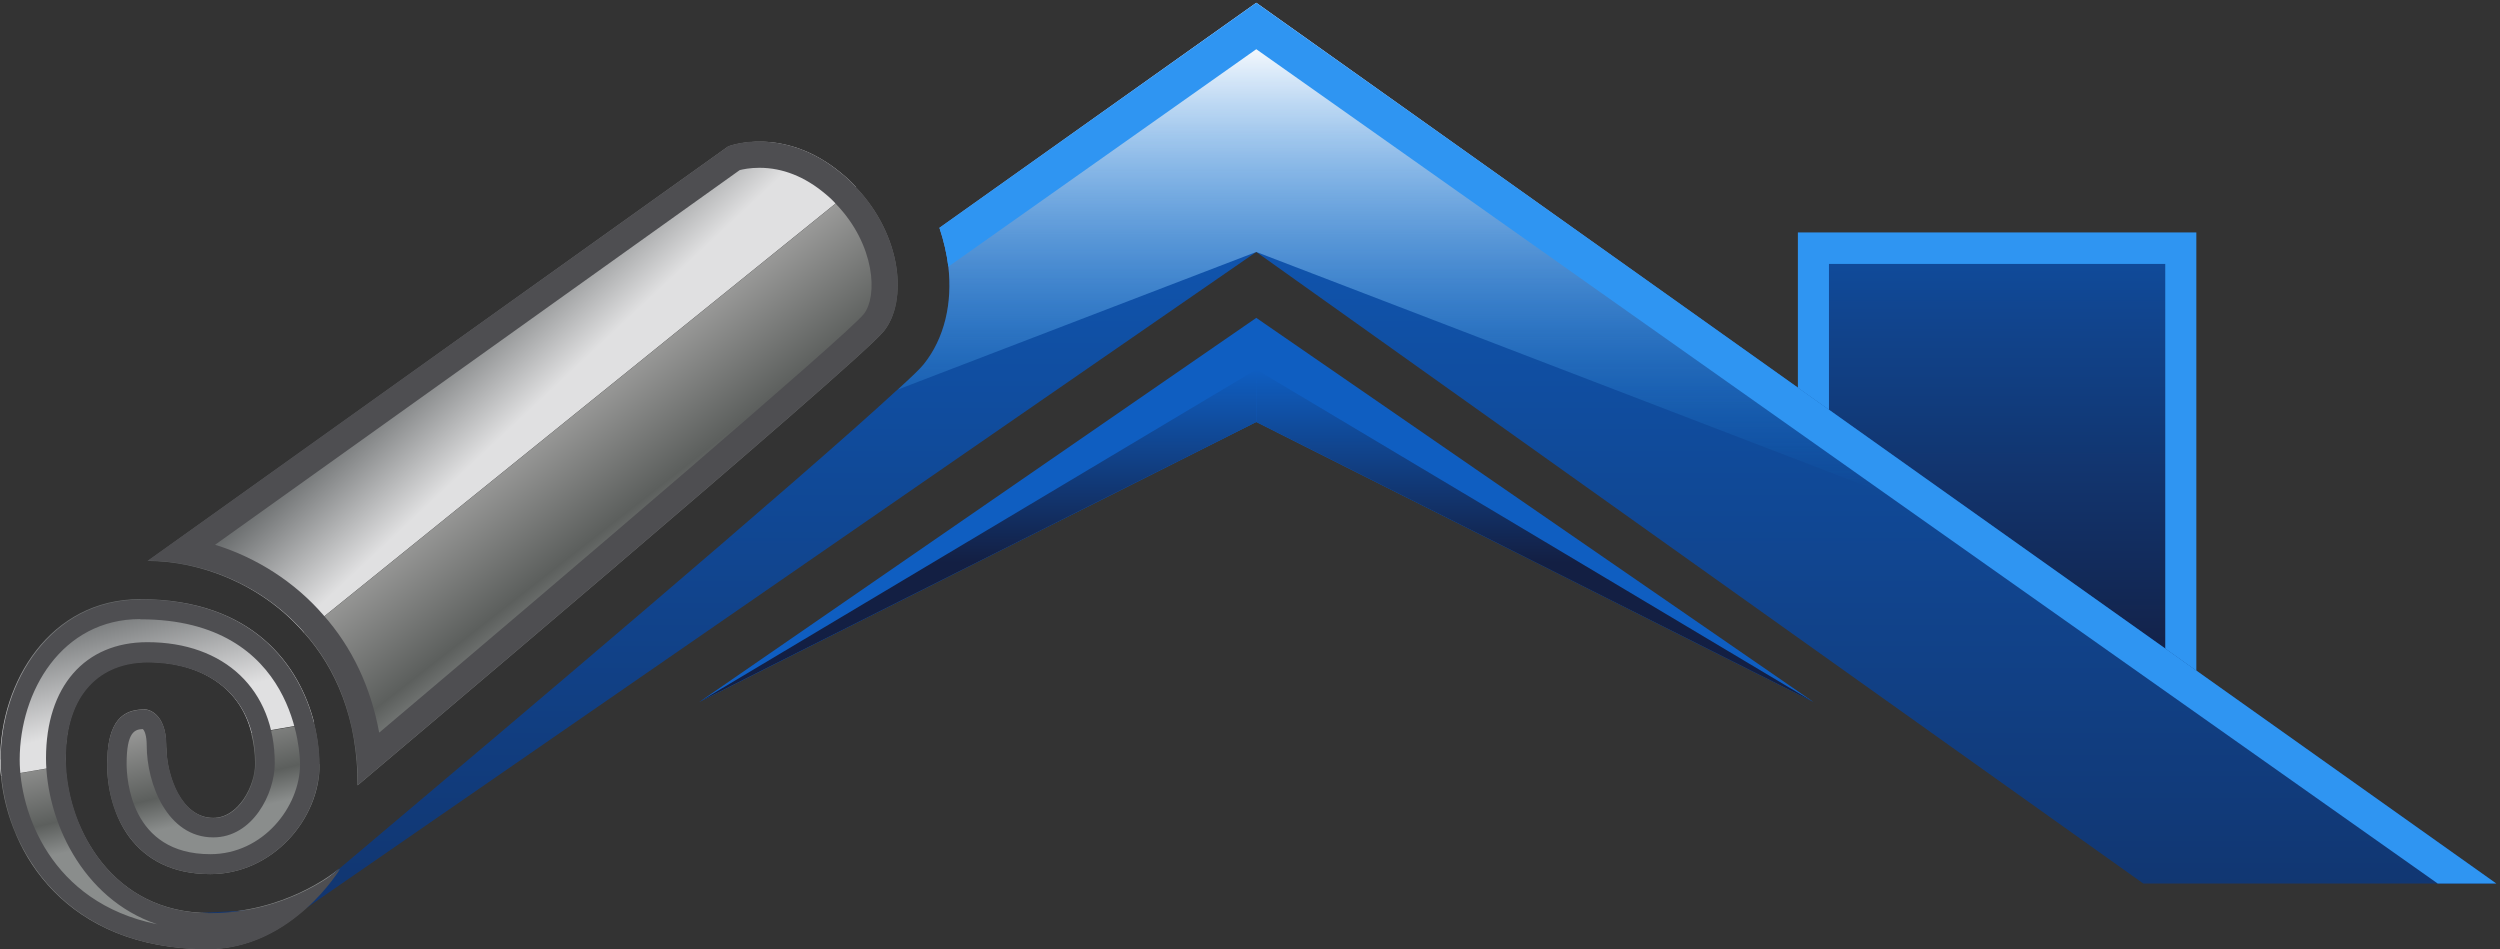 <svg width="445" height="169" viewBox="0 0 445 169" fill="none" xmlns="http://www.w3.org/2000/svg">
<rect x="0" y="0" width="445" height="169" fill="#333333" stroke="none"/>
<path d="M388.18 120.358V44.176H322.788V75.225" fill="url(#paint0_linear_4091_525)"/>
<path d="M385.415 120.358H390.947V41.374H320.023V75.225H325.556V46.978H385.415V120.358Z" fill="#2F95F2"/>
<path d="M0.186 138.218C1.44 151.743 11.73 168.929 36.846 168.929C51.267 168.929 59.713 155.74 60.34 154.657C59.27 155.516 50.529 162.503 37.252 162.503C19.991 162.503 12.209 147.558 11.656 136.237L0.149 138.218H0.186Z" fill="url(#paint1_linear_4091_525)"/>
<path d="M30.615 162.765L47.912 166.202L223.617 44.849L381.509 157.273H444.318L341.381 84.192L223.617 0.5L167.225 40.553C168 42.869 168.516 45.148 168.811 47.465C169.549 53.928 168.147 60.205 164.422 64.838C163.832 65.585 162.209 67.155 159.775 69.359H159.738C142.92 84.939 87.929 131.418 69.562 146.886L54.92 159.253L54.588 161.495L30.615 162.765Z" fill="url(#paint2_linear_4091_525)"/>
<path d="M223.616 56.581L322.791 124.954L223.616 75.113L124.477 124.954L223.616 56.581Z" fill="#0F5EC1"/>
<path d="M-0.001 135.229C-0.001 136.201 0.036 137.21 0.184 138.181L11.691 136.201C11.654 135.79 11.654 135.341 11.654 134.93C11.654 123.348 17.813 117.818 26.222 117.818C34.631 117.818 42.598 121.592 44.774 130.559L55.912 128.616C53.367 118.678 45.216 106.647 24.931 106.647C8.888 106.647 0.036 121.405 0.036 135.192L-0.001 135.229Z" fill="url(#paint3_linear_4091_525)"/>
<path d="M56.834 136.014C56.834 133.884 56.539 131.381 55.876 128.691L44.737 130.634C45.143 132.24 45.401 134.034 45.401 135.939C45.401 139.825 42.487 145.579 37.951 145.579C32.345 145.579 29.689 138.256 29.616 133.212C29.579 133.025 29.579 132.876 29.579 132.726C29.579 126.524 25.927 126.262 25.927 126.262C22.866 126.262 19.363 127.159 19.104 135.005C19.067 135.304 19.067 135.678 19.067 135.977C19.067 144.682 23.604 155.592 37.435 155.592C48.389 155.592 56.908 145.952 56.908 136.014H56.834Z" fill="url(#paint4_linear_4091_525)"/>
<path d="M26.26 99.847C35.444 99.847 46.472 103.844 54.106 112.625L152.359 33.304C151.622 32.445 150.773 31.66 149.851 30.913C139.414 22.17 129.603 26.093 129.603 26.093L26.26 99.884V99.847Z" fill="url(#paint5_linear_4091_525)"/>
<path d="M54.106 112.625C59.823 119.014 63.658 127.981 63.658 139.788C63.658 139.788 152.544 64.839 157.301 58.973C161.617 53.63 160.547 41.935 152.322 33.342L54.069 112.663L54.106 112.625Z" fill="url(#paint6_linear_4091_525)"/>
<path d="M159.773 69.359L223.615 44.849L335.589 87.853L341.416 84.192L223.615 0.5L167.223 40.553C167.998 42.869 168.514 45.148 168.809 47.465C169.547 53.928 168.145 60.205 164.42 64.838C163.83 65.585 162.207 67.155 159.773 69.359Z" fill="url(#paint7_linear_4091_525)"/>
<path d="M167.223 40.553C167.998 42.869 168.514 45.148 168.809 47.465L223.616 8.757L335.589 87.853L433.916 157.273H444.354L341.416 84.192L223.616 0.5L167.223 40.553Z" fill="#2F95F2"/>
<path d="M223.616 75.113V65.772L322.791 124.954L223.616 75.113Z" fill="url(#paint8_linear_4091_525)"/>
<path d="M223.617 65.772V75.113L124.442 124.954L223.617 65.772Z" fill="url(#paint9_linear_4091_525)"/>
<path d="M135.171 29.867C133.511 29.867 132.257 30.129 131.667 30.278L38.283 96.97C45.659 99.249 52.445 103.583 57.535 109.449C62.661 115.203 66.018 122.339 67.493 130.409C101.682 101.528 150.44 59.907 153.723 55.946C156.304 52.733 155.751 43.579 148.891 36.406C148.338 35.77 147.674 35.135 146.9 34.5C143.248 31.436 139.302 29.867 135.171 29.867ZM135.171 25.197C138.97 25.197 144.318 26.28 149.85 30.913C150.772 31.66 151.62 32.445 152.358 33.304C160.546 41.898 161.615 53.592 157.337 58.935C152.579 64.801 63.694 139.75 63.694 139.75C63.694 127.944 59.858 118.977 54.142 112.588C46.507 103.807 35.443 99.81 26.296 99.81L129.639 26.019C129.639 26.019 131.815 25.159 135.245 25.159L135.171 25.197Z" fill="#4E4E51"/>
<path d="M24.935 110.197C10.993 110.197 3.506 123.087 3.506 135.229C3.506 144.383 8.854 160.636 27.996 164.522C14.423 159.963 8.19 145.654 8.19 134.968C8.19 122.227 15.087 114.307 26.226 114.307C39.982 114.307 48.908 122.788 48.908 135.865C48.908 141.245 44.998 149.054 37.954 149.054C29.766 149.054 26.115 139.489 26.115 132.689C26.115 130.895 25.709 129.999 25.414 129.775C23.939 129.812 22.537 130.372 22.537 135.939C22.537 138.629 23.238 152.043 37.438 152.043C46.843 152.043 53.407 143.599 53.407 136.014C53.407 134.968 53.075 110.234 24.971 110.234M24.935 106.685C50.641 106.685 56.874 126.038 56.874 136.014C56.874 145.99 48.355 155.592 37.438 155.592C23.644 155.592 19.07 144.682 19.07 135.977C19.07 127.271 22.759 126.3 25.93 126.3C25.93 126.3 29.619 126.599 29.619 132.764C29.619 137.77 32.2 145.616 37.991 145.616C42.564 145.616 45.478 139.862 45.478 135.977C45.478 123.199 36.331 117.931 26.299 117.931C17.927 117.931 11.731 123.46 11.731 135.043C11.731 146.625 19.476 162.541 37.364 162.541C51.526 162.541 60.562 154.621 60.562 154.621C60.562 154.621 52.043 168.968 36.995 168.968C9.961 168.968 0.113 149.091 0.113 135.304C0.113 121.517 9.002 106.722 25.045 106.722L24.935 106.685Z" fill="#4E4E51"/>
<defs>
<linearGradient id="paint0_linear_4091_525" x1="355.465" y1="13.016" x2="355.465" y2="199.529" gradientUnits="userSpaceOnUse">
<stop stop-color="#0F5EC1"/>
<stop offset="0.58" stop-color="#131F43"/>
</linearGradient>
<linearGradient id="paint1_linear_4091_525" x1="26.113" y1="128.952" x2="30.46" y2="147.309" gradientUnits="userSpaceOnUse">
<stop stop-color="#9A9A99"/>
<stop offset="0.7" stop-color="#5C5F5D"/>
<stop offset="1" stop-color="#8A8D8C"/>
</linearGradient>
<linearGradient id="paint2_linear_4091_525" x1="237.485" y1="5.058" x2="237.485" y2="424.19" gradientUnits="userSpaceOnUse">
<stop stop-color="#0F5EC1"/>
<stop offset="0.58" stop-color="#131F43"/>
</linearGradient>
<linearGradient id="paint3_linear_4091_525" x1="20.911" y1="105.75" x2="26.466" y2="126.713" gradientUnits="userSpaceOnUse">
<stop stop-color="#636667"/>
<stop offset="1" stop-color="#E0E0E1"/>
</linearGradient>
<linearGradient id="paint4_linear_4091_525" x1="35.812" y1="126.636" x2="40.159" y2="145.031" gradientUnits="userSpaceOnUse">
<stop stop-color="#9A9A99"/>
<stop offset="0.7" stop-color="#5C5F5D"/>
<stop offset="1" stop-color="#8A8D8C"/>
</linearGradient>
<linearGradient id="paint5_linear_4091_525" x1="80.108" y1="56.431" x2="94.993" y2="72.417" gradientUnits="userSpaceOnUse">
<stop stop-color="#636667"/>
<stop offset="1" stop-color="#E0E0E1"/>
</linearGradient>
<linearGradient id="paint6_linear_4091_525" x1="99.249" y1="74.889" x2="117.203" y2="97.829" gradientUnits="userSpaceOnUse">
<stop stop-color="#9A9A99"/>
<stop offset="0.7" stop-color="#5C5F5D"/>
<stop offset="1" stop-color="#8A8D8C"/>
</linearGradient>
<linearGradient id="paint7_linear_4091_525" x1="250.613" y1="0.5" x2="250.613" y2="87.853" gradientUnits="userSpaceOnUse">
<stop offset="0.07" stop-color="white"/>
<stop offset="1" stop-color="#088AF0" stop-opacity="0"/>
</linearGradient>
<linearGradient id="paint8_linear_4091_525" x1="273.222" y1="65.772" x2="273.222" y2="124.954" gradientUnits="userSpaceOnUse">
<stop stop-color="#0F5EC1"/>
<stop offset="0.58" stop-color="#131F43"/>
</linearGradient>
<linearGradient id="paint9_linear_4091_525" x1="174.048" y1="65.772" x2="174.048" y2="124.954" gradientUnits="userSpaceOnUse">
<stop stop-color="#0F5EC1"/>
<stop offset="0.58" stop-color="#131F43"/>
</linearGradient>
</defs>
</svg>
